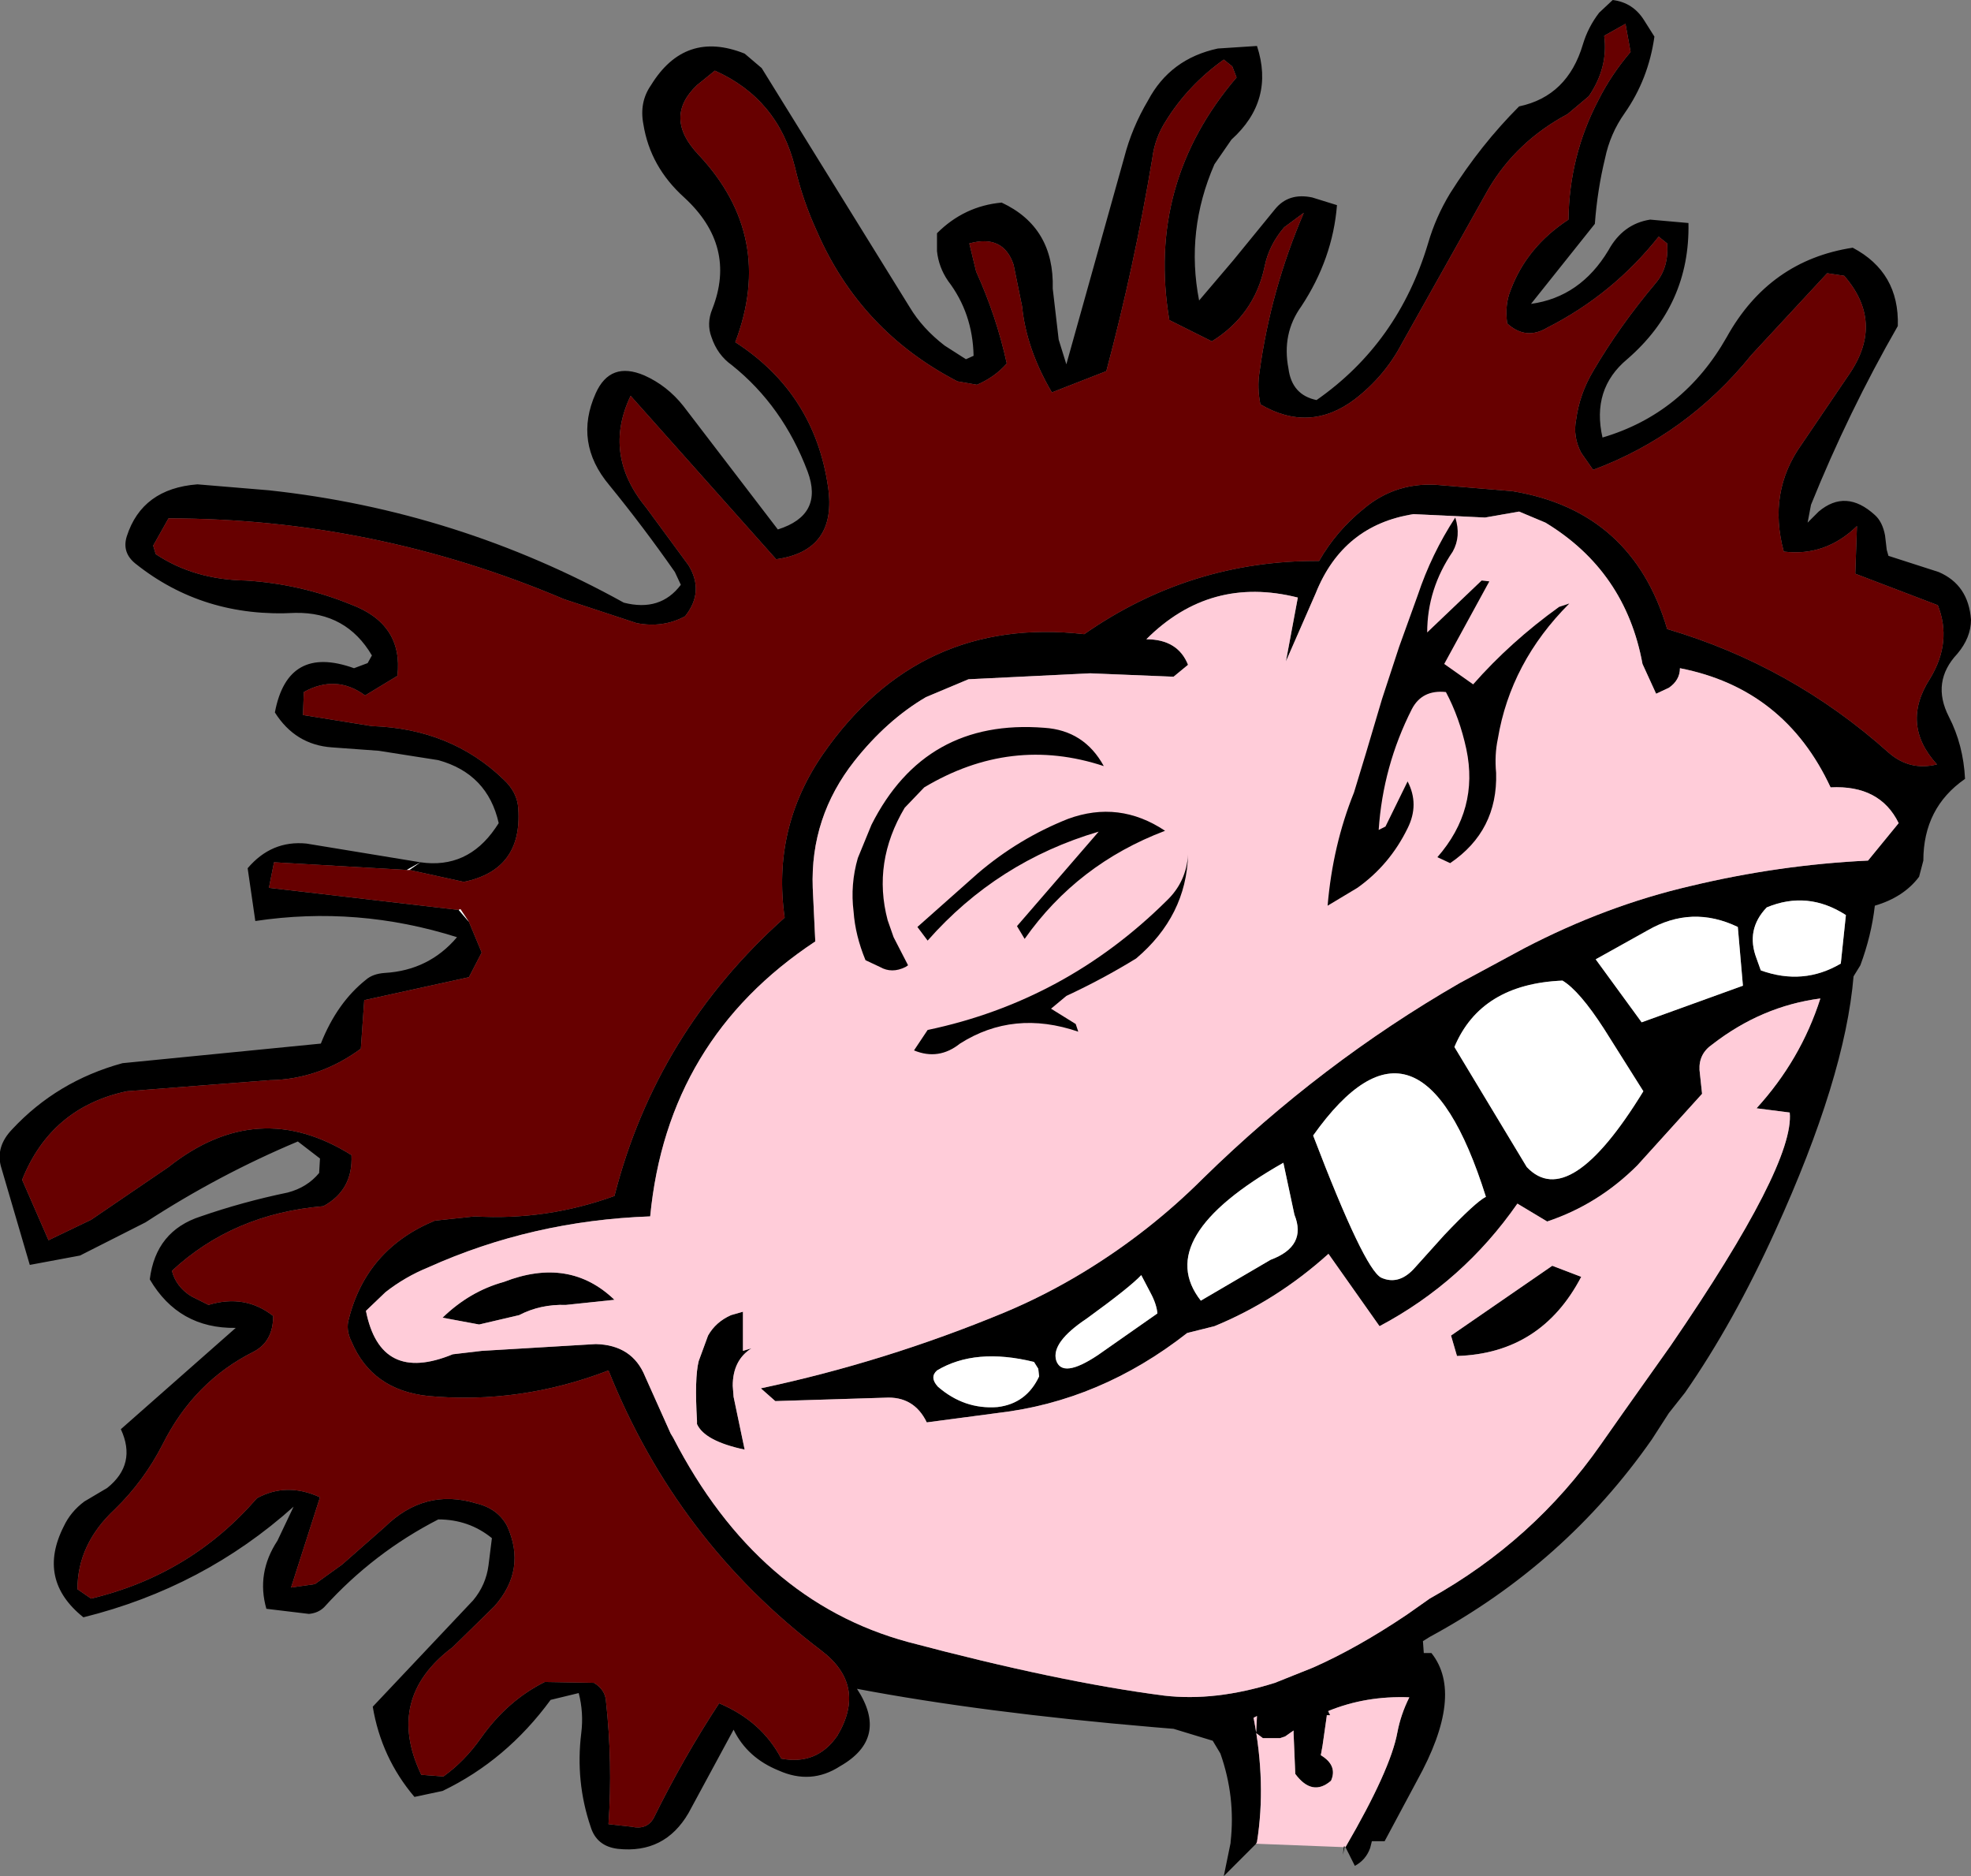 <?xml version="1.0" encoding="UTF-8" standalone="no"?>
<svg xmlns:xlink="http://www.w3.org/1999/xlink" height="110.2px" width="115.8px" xmlns="http://www.w3.org/2000/svg">
  <rect width="100%" height="100%" fill="#808080" stroke="none"/>
  <g transform="matrix(1.0, 0.0, 0.0, 1.0, 76.4, 67.1)">
    <path d="M-51.7 -16.45 Q-48.95 -16.05 -47.3 -18.45 L-47.1 -18.75 Q-47.75 -21.65 -50.65 -22.45 L-54.15 -23.0 -56.9 -23.2 Q-59.05 -23.35 -60.25 -25.25 -59.5 -29.25 -55.6 -27.85 L-54.8 -28.15 -54.55 -28.6 Q-56.05 -31.15 -59.05 -31.1 -64.45 -30.8 -68.45 -34.0 -69.25 -34.65 -68.95 -35.6 -68.05 -38.4 -64.8 -38.65 L-60.6 -38.3 Q-49.5 -37.1 -39.75 -31.7 -37.6 -31.15 -36.4 -32.75 L-36.75 -33.5 Q-38.6 -36.15 -40.6 -38.6 -42.7 -41.1 -41.4 -44.0 -40.55 -45.9 -38.55 -45.05 -37.2 -44.45 -36.25 -43.25 L-30.7 -36.0 Q-28.0 -36.85 -28.95 -39.4 -30.4 -43.25 -33.4 -45.65 -34.25 -46.25 -34.6 -47.3 -34.9 -48.1 -34.55 -48.95 -33.1 -52.65 -36.2 -55.5 -38.2 -57.3 -38.6 -59.8 -38.85 -61.1 -38.15 -62.1 -36.15 -65.35 -32.65 -63.95 L-31.65 -63.1 -22.95 -49.05 Q-22.2 -47.8 -20.9 -46.8 L-19.65 -46.0 -19.2 -46.2 Q-19.25 -48.7 -20.7 -50.6 -21.25 -51.4 -21.35 -52.35 L-21.35 -53.4 Q-19.75 -55.0 -17.55 -55.2 -14.45 -53.75 -14.55 -50.15 L-14.2 -47.15 -13.75 -45.7 -10.35 -57.85 Q-9.9 -59.6 -8.95 -61.2 -7.65 -63.65 -4.85 -64.25 L-2.55 -64.4 Q-1.5 -61.2 -4.05 -58.9 L-5.05 -57.45 Q-6.75 -53.55 -5.95 -49.45 L-3.95 -51.8 -1.5 -54.8 Q-0.7 -55.8 0.7 -55.5 L2.15 -55.05 Q1.9 -51.9 0.05 -49.1 -1.1 -47.5 -0.7 -45.45 -0.5 -43.9 0.95 -43.6 5.75 -46.95 7.5 -52.8 7.95 -54.35 8.8 -55.75 10.6 -58.6 12.85 -60.85 15.7 -61.45 16.6 -64.5 16.9 -65.5 17.55 -66.35 L18.35 -67.1 Q19.55 -66.95 20.2 -65.9 L20.8 -64.95 Q20.45 -62.45 19.05 -60.45 18.2 -59.25 17.9 -57.8 17.45 -55.95 17.3 -53.95 L13.55 -49.25 Q16.45 -49.65 18.1 -52.4 18.95 -53.95 20.55 -54.2 L22.8 -54.0 Q22.9 -49.2 19.2 -46.0 17.1 -44.25 17.75 -41.4 22.5 -42.8 25.05 -47.3 27.55 -51.8 32.45 -52.55 35.2 -51.1 35.1 -47.95 32.2 -42.9 30.0 -37.45 L29.8 -36.4 30.45 -37.05 Q32.05 -38.4 33.75 -36.85 34.2 -36.45 34.35 -35.65 L34.45 -34.8 34.55 -34.45 37.5 -33.5 Q39.25 -32.75 39.4 -30.7 39.4 -29.65 38.6 -28.7 37.05 -27.05 38.1 -25.0 38.95 -23.35 39.05 -21.35 36.6 -19.65 36.6 -16.55 L36.35 -15.6 Q35.45 -14.4 33.75 -13.9 33.55 -12.15 32.9 -10.4 L32.5 -9.75 Q32.0 -3.8 27.9 5.2 25.45 10.6 22.6 14.7 L21.65 15.9 20.65 17.45 Q15.55 24.75 7.6 29.05 L7.2 29.3 7.25 30.0 7.7 30.0 Q9.65 32.45 6.85 37.5 L4.95 41.05 4.2 41.05 4.1 41.45 Q3.85 42.15 3.2 42.5 L2.65 41.4 Q5.3 36.85 5.7 34.65 5.9 33.6 6.4 32.6 3.85 32.5 1.65 33.4 L1.6 33.45 1.65 33.45 1.65 33.4 1.65 33.5 1.75 33.65 1.55 33.65 1.55 33.7 1.3 35.45 1.2 36.0 Q2.2 36.6 1.8 37.5 0.7 38.45 -0.3 37.1 L-0.4 34.7 -0.4 34.55 -0.9 34.9 -1.2 35.0 -2.2 35.0 -2.6 34.7 -2.55 33.7 -2.75 33.8 Q-2.0 37.65 -2.55 41.1 L-2.6 41.2 -4.5 43.1 -4.1 41.15 -4.1 41.1 Q-3.8 38.45 -4.7 35.9 L-5.15 35.15 -7.45 34.45 -8.65 34.35 Q-18.65 33.5 -26.05 32.1 -24.15 35.0 -27.05 36.65 -28.75 37.75 -30.65 36.9 -32.5 36.15 -33.3 34.5 L-35.95 39.4 Q-37.35 41.8 -40.1 41.5 -41.35 41.35 -41.7 40.2 -42.6 37.55 -42.25 34.7 -42.1 33.5 -42.4 32.35 L-44.05 32.75 Q-46.65 36.3 -50.4 38.1 L-52.05 38.45 Q-54.0 36.15 -54.5 33.15 L-48.6 26.9 Q-47.85 26.0 -47.7 24.85 L-47.5 23.25 Q-48.85 22.15 -50.65 22.15 -54.45 24.1 -57.35 27.3 -57.7 27.65 -58.25 27.7 L-60.75 27.4 Q-61.35 25.3 -60.1 23.4 L-59.15 21.4 Q-64.45 26.15 -71.5 27.9 -74.25 25.7 -72.65 22.55 -72.25 21.7 -71.45 21.1 L-70.1 20.3 Q-68.35 18.9 -69.3 16.85 L-62.55 10.9 Q-65.9 10.95 -67.6 8.05 -67.25 5.2 -64.6 4.35 -62.15 3.5 -59.5 2.95 -58.35 2.65 -57.65 1.8 L-57.6 0.95 -58.9 -0.05 Q-63.55 1.9 -67.85 4.7 L-71.7 6.65 -74.65 7.2 -76.35 1.4 Q-76.65 0.25 -75.7 -0.75 -73.05 -3.6 -69.2 -4.65 L-57.55 -5.8 Q-56.6 -8.2 -54.9 -9.55 -54.5 -9.9 -53.8 -9.95 -51.2 -10.1 -49.55 -12.05 -55.4 -13.9 -61.4 -13.0 L-61.85 -16.1 Q-60.45 -17.75 -58.4 -17.55 L-51.7 -16.45 -52.5 -16.0 -60.3 -16.45 -60.6 -14.95 -49.45 -13.65 -48.85 -12.95 -48.1 -11.15 -48.85 -9.7 -55.0 -8.35 -55.2 -5.5 Q-57.65 -3.7 -60.55 -3.65 L-68.95 -3.0 Q-73.4 -2.05 -75.1 2.2 L-73.55 5.75 -71.05 4.55 -66.5 1.45 Q-61.25 -2.7 -55.75 0.75 -55.65 2.8 -57.4 3.75 -62.7 4.2 -66.3 7.55 -66.05 8.5 -65.15 9.05 L-64.15 9.55 Q-62.0 8.9 -60.35 10.2 -60.35 11.7 -61.5 12.3 -65.0 14.05 -66.85 17.75 -67.95 19.9 -69.65 21.55 -71.85 23.6 -71.85 26.25 L-71.05 26.8 Q-65.2 25.4 -61.3 20.9 -59.55 19.95 -57.6 20.85 L-59.3 26.15 -57.9 25.95 -56.3 24.8 -53.8 22.6 Q-51.45 20.3 -48.45 21.2 -47.15 21.5 -46.6 22.55 -45.45 25.1 -47.35 27.25 L-49.8 29.65 Q-53.8 32.65 -51.65 37.15 L-50.35 37.25 Q-49.1 36.35 -48.15 35.0 -46.6 32.8 -44.4 31.7 L-41.5 31.75 Q-40.85 32.15 -40.8 32.8 -40.4 36.45 -40.65 40.05 L-39.3 40.2 Q-38.4 40.4 -38.0 39.7 -36.25 36.15 -34.15 32.95 -31.65 34.0 -30.5 36.2 -28.4 36.6 -27.2 34.85 -25.45 31.9 -28.15 29.85 -36.65 23.4 -40.65 13.4 -45.85 15.4 -51.25 14.9 -54.55 14.55 -55.75 11.7 -56.1 11.0 -55.9 10.35 -54.85 6.25 -50.85 4.6 L-48.5 4.35 Q-44.3 4.6 -40.3 3.15 -37.85 -6.45 -30.3 -13.2 -31.05 -18.45 -28.05 -22.8 -22.4 -30.95 -12.7 -29.85 -6.45 -34.2 1.1 -34.15 2.1 -35.9 3.7 -37.2 5.65 -38.85 8.25 -38.6 L12.45 -38.25 Q19.5 -37.1 21.55 -30.15 28.85 -28.0 34.55 -22.9 35.8 -21.8 37.4 -22.2 35.25 -24.55 37.0 -27.25 38.3 -29.4 37.45 -31.55 L32.6 -33.4 32.7 -36.2 Q30.85 -34.4 28.4 -34.7 27.45 -38.2 29.45 -41.0 L32.3 -45.2 Q34.3 -48.2 31.95 -50.9 L30.95 -51.05 26.5 -46.25 Q22.7 -41.55 17.2 -39.5 L16.5 -40.5 Q16.0 -41.45 16.2 -42.45 16.4 -43.95 17.2 -45.3 18.75 -47.95 20.9 -50.5 21.65 -51.4 21.55 -52.8 L21.05 -53.2 Q18.35 -49.8 14.5 -47.85 13.25 -47.1 12.15 -48.1 12.0 -49.2 12.35 -50.05 13.3 -52.6 15.75 -54.2 15.8 -57.95 17.5 -61.2 18.25 -62.7 19.4 -64.05 L19.1 -65.7 17.85 -65.0 Q18.1 -63.15 16.95 -61.45 L15.7 -60.4 Q12.7 -58.8 11.05 -56.0 L5.95 -46.9 Q4.95 -45.0 3.2 -43.65 0.55 -41.65 -2.35 -43.35 -2.55 -44.35 -2.4 -45.25 -1.75 -50.05 0.2 -54.6 L-0.95 -53.75 Q-1.85 -52.7 -2.1 -51.45 -2.7 -48.6 -5.2 -47.05 L-7.7 -48.3 Q-9.05 -56.35 -3.75 -62.55 L-4.0 -63.2 -4.5 -63.6 Q-6.6 -62.1 -7.9 -60.0 -8.55 -59.0 -8.7 -57.8 -9.75 -51.5 -11.4 -45.3 L-14.6 -44.05 Q-16.1 -46.6 -16.35 -49.1 L-16.85 -51.55 Q-17.45 -53.35 -19.45 -52.8 L-19.05 -51.15 Q-17.85 -48.5 -17.25 -45.75 -17.95 -44.95 -19.0 -44.5 L-20.15 -44.7 Q-25.85 -47.65 -28.4 -53.5 -29.25 -55.35 -29.7 -57.3 -30.7 -61.3 -34.4 -62.95 L-35.45 -62.1 Q-37.45 -60.2 -35.35 -58.0 -30.85 -53.2 -33.2 -47.0 -28.55 -44.0 -27.75 -38.5 -27.2 -34.75 -30.8 -34.25 L-39.35 -43.85 Q-41.0 -40.4 -38.45 -37.3 L-35.95 -33.9 Q-35.0 -32.35 -36.15 -30.9 -37.45 -30.2 -39.0 -30.5 L-43.25 -31.9 Q-54.45 -36.65 -66.5 -36.65 L-67.4 -35.05 -67.25 -34.55 Q-65.0 -33.05 -61.95 -33.0 -58.75 -32.8 -55.8 -31.6 -52.7 -30.45 -53.05 -27.4 L-54.95 -26.25 Q-56.65 -27.5 -58.55 -26.45 L-58.6 -25.1 -54.55 -24.45 Q-49.9 -24.3 -46.8 -21.3 -46.0 -20.55 -45.95 -19.6 -45.7 -16.0 -49.15 -15.3 L-52.35 -16.0 -51.7 -16.45 M2.6 41.35 L2.6 41.4 2.5 41.85 2.55 41.4 2.55 41.35 2.6 41.35 M33.35 -16.55 L35.15 -18.75 Q34.05 -21.0 31.15 -20.85 28.45 -26.65 22.3 -27.85 22.3 -27.15 21.65 -26.7 L20.9 -26.35 20.1 -28.1 Q19.1 -33.55 14.4 -36.4 L12.85 -37.05 10.85 -36.7 6.65 -36.9 Q2.5 -36.25 0.9 -32.25 L-0.85 -28.25 -0.15 -32.0 Q-5.3 -33.3 -9.05 -29.55 -7.2 -29.55 -6.6 -28.05 L-7.45 -27.35 -12.35 -27.55 -19.5 -27.2 -22.0 -26.15 Q-24.3 -24.8 -26.2 -22.4 -28.8 -19.1 -28.65 -14.95 L-28.5 -11.8 Q-37.2 -6.05 -38.2 4.35 -45.15 4.6 -51.25 7.35 -52.6 7.9 -53.75 8.8 L-54.9 9.9 Q-54.05 14.2 -49.8 12.45 L-48.1 12.25 -41.4 11.85 Q-39.25 11.9 -38.5 13.75 L-37.0 17.1 -36.85 17.35 Q-31.9 26.95 -23.05 29.35 -14.2 31.7 -8.0 32.5 -5.0 32.85 -1.5 31.75 L0.75 30.85 Q3.35 29.7 6.25 27.75 L7.6 26.8 Q13.7 23.4 17.65 17.75 L18.95 15.9 21.75 11.95 Q29.05 1.3 28.75 -1.75 L26.8 -2.0 Q29.4 -4.85 30.55 -8.45 27.1 -8.0 24.2 -5.75 23.4 -5.2 23.45 -4.25 L23.6 -2.85 19.8 1.35 Q17.5 3.65 14.5 4.65 L12.75 3.6 Q9.55 8.2 4.65 10.8 L1.65 6.55 Q-1.4 9.3 -5.05 10.8 L-6.65 11.2 Q-11.75 15.2 -17.8 15.9 L-21.95 16.45 Q-22.7 14.9 -24.4 15.0 L-30.85 15.2 -31.7 14.45 Q-24.4 12.9 -17.4 10.0 -15.0 9.0 -12.7 7.6 -8.85 5.25 -5.7 2.1 1.2 -4.65 9.35 -9.35 L13.15 -11.4 Q17.95 -13.9 22.9 -15.05 28.1 -16.3 33.35 -16.55 M25.7 -12.65 Q23.0 -13.95 20.4 -12.45 L17.35 -10.75 20.05 -7.05 26.0 -9.2 25.7 -12.65 M27.05 -10.1 Q29.55 -9.2 31.75 -10.5 L32.05 -13.35 Q29.8 -14.8 27.4 -13.8 26.15 -12.5 26.8 -10.8 L27.05 -10.1 M-33.45 10.15 L-32.75 9.95 -32.75 12.25 -32.25 12.1 Q-33.35 12.8 -33.35 14.3 L-33.3 14.95 -32.65 18.05 Q-35.0 17.55 -35.45 16.55 L-35.45 16.35 Q-35.6 13.85 -35.35 12.85 L-34.8 11.35 Q-34.35 10.55 -33.45 10.15 M-50.4 10.3 Q-48.8 8.75 -46.8 8.2 -42.95 6.7 -40.3 9.25 L-43.15 9.55 Q-44.65 9.5 -45.9 10.15 L-48.25 10.7 -50.4 10.3 M-21.3 14.35 Q-19.75 15.7 -17.8 15.55 -16.1 15.35 -15.35 13.75 L-15.4 13.3 -15.65 12.9 Q-19.1 12.05 -21.35 13.4 -21.8 13.8 -21.3 14.35 M17.85 -6.65 Q16.4 -8.9 15.4 -9.5 10.6 -9.3 9.05 -5.6 L13.3 1.45 Q15.8 4.1 20.15 -3.0 L17.85 -6.65 M-8.8 8.85 L-9.35 7.8 Q-10.0 8.5 -12.55 10.35 -14.65 11.75 -14.35 12.8 -14.0 13.9 -11.9 12.5 L-8.4 10.05 Q-8.45 9.5 -8.8 8.85 M-0.35 4.25 L-1.0 1.2 Q-8.75 5.6 -5.85 9.3 L-1.75 6.9 Q0.4 6.1 -0.35 4.25 M14.8 7.25 L16.5 7.9 Q14.15 12.4 9.2 12.55 L8.85 11.35 14.8 7.25 M8.45 5.45 Q10.3 3.5 10.9 3.2 7.0 -9.2 0.75 -0.4 3.75 7.45 4.75 7.95 5.75 8.4 6.65 7.45 L8.45 5.45" fill="#000000" fill-rule="evenodd" stroke="none"/>
    <path d="M-52.35 -16.0 L-49.15 -15.3 Q-45.7 -16.0 -45.95 -19.6 -46.0 -20.55 -46.8 -21.3 -49.9 -24.3 -54.55 -24.45 L-58.6 -25.1 -58.55 -26.45 Q-56.65 -27.5 -54.95 -26.25 L-53.05 -27.4 Q-52.7 -30.45 -55.8 -31.6 -58.75 -32.8 -61.95 -33.0 -65.0 -33.05 -67.25 -34.55 L-67.4 -35.05 -66.5 -36.65 Q-54.45 -36.65 -43.25 -31.9 L-39.0 -30.5 Q-37.45 -30.2 -36.15 -30.9 -35.0 -32.35 -35.95 -33.9 L-38.45 -37.3 Q-41.0 -40.4 -39.35 -43.85 L-30.8 -34.25 Q-27.2 -34.75 -27.75 -38.5 -28.55 -44.0 -33.2 -47.0 -30.85 -53.2 -35.35 -58.0 -37.45 -60.2 -35.45 -62.1 L-34.4 -62.95 Q-30.7 -61.3 -29.7 -57.3 -29.25 -55.35 -28.4 -53.5 -25.85 -47.65 -20.15 -44.7 L-19.0 -44.5 Q-17.95 -44.95 -17.25 -45.75 -17.85 -48.5 -19.05 -51.15 L-19.45 -52.8 Q-17.45 -53.35 -16.85 -51.55 L-16.35 -49.1 Q-16.1 -46.6 -14.6 -44.05 L-11.4 -45.3 Q-9.75 -51.5 -8.7 -57.8 -8.55 -59.0 -7.9 -60.0 -6.6 -62.1 -4.5 -63.6 L-4.0 -63.2 -3.75 -62.55 Q-9.05 -56.35 -7.7 -48.3 L-5.2 -47.05 Q-2.7 -48.6 -2.1 -51.45 -1.85 -52.7 -0.95 -53.75 L0.2 -54.6 Q-1.75 -50.05 -2.4 -45.25 -2.55 -44.35 -2.35 -43.35 0.55 -41.65 3.2 -43.65 4.95 -45.0 5.95 -46.9 L11.05 -56.0 Q12.7 -58.8 15.7 -60.4 L16.95 -61.45 Q18.1 -63.15 17.85 -65.0 L19.1 -65.7 19.4 -64.05 Q18.25 -62.7 17.5 -61.2 15.8 -57.95 15.75 -54.2 13.3 -52.6 12.35 -50.05 12.0 -49.2 12.15 -48.1 13.25 -47.1 14.5 -47.85 18.35 -49.8 21.05 -53.2 L21.55 -52.8 Q21.65 -51.4 20.9 -50.5 18.75 -47.95 17.2 -45.3 16.4 -43.95 16.2 -42.45 16.0 -41.45 16.5 -40.5 L17.2 -39.5 Q22.7 -41.55 26.5 -46.25 L30.95 -51.05 31.95 -50.9 Q34.3 -48.2 32.3 -45.2 L29.45 -41.0 Q27.45 -38.2 28.4 -34.7 30.85 -34.4 32.7 -36.2 L32.6 -33.4 37.45 -31.55 Q38.3 -29.4 37.0 -27.25 35.25 -24.55 37.4 -22.2 35.8 -21.8 34.55 -22.9 28.85 -28.0 21.55 -30.15 19.5 -37.1 12.45 -38.25 L8.25 -38.6 Q5.65 -38.85 3.7 -37.2 2.1 -35.9 1.1 -34.15 -6.45 -34.2 -12.7 -29.85 -22.4 -30.95 -28.05 -22.8 -31.05 -18.45 -30.3 -13.2 -37.85 -6.45 -40.3 3.15 -44.3 4.6 -48.5 4.35 L-50.85 4.6 Q-54.85 6.25 -55.9 10.35 -56.1 11.0 -55.75 11.7 -54.55 14.55 -51.25 14.9 -45.85 15.4 -40.65 13.4 -36.65 23.4 -28.15 29.85 -25.45 31.9 -27.2 34.85 -28.4 36.6 -30.5 36.2 -31.65 34.0 -34.15 32.95 -36.25 36.15 -38.0 39.7 -38.4 40.4 -39.3 40.2 L-40.65 40.05 Q-40.4 36.45 -40.8 32.8 -40.85 32.15 -41.5 31.75 L-44.4 31.7 Q-46.6 32.8 -48.15 35.0 -49.1 36.35 -50.35 37.25 L-51.65 37.15 Q-53.8 32.65 -49.8 29.65 L-47.35 27.25 Q-45.45 25.1 -46.6 22.55 -47.15 21.5 -48.45 21.2 -51.45 20.3 -53.8 22.6 L-56.3 24.8 -57.9 25.95 -59.3 26.15 -57.6 20.85 Q-59.55 19.95 -61.3 20.9 -65.2 25.4 -71.05 26.8 L-71.85 26.25 Q-71.85 23.6 -69.65 21.55 -67.95 19.9 -66.85 17.75 -65.0 14.05 -61.5 12.3 -60.35 11.7 -60.35 10.2 -62.0 8.9 -64.15 9.55 L-65.15 9.05 Q-66.05 8.5 -66.3 7.55 -62.7 4.2 -57.4 3.75 -55.65 2.8 -55.75 0.75 -61.25 -2.7 -66.5 1.45 L-71.05 4.55 -73.55 5.75 -75.1 2.2 Q-73.4 -2.05 -68.95 -3.0 L-60.55 -3.65 Q-57.65 -3.7 -55.2 -5.5 L-55.0 -8.35 -48.85 -9.7 -48.1 -11.15 -48.85 -12.95 -49.35 -13.7 -49.45 -13.65 -60.6 -14.95 -60.3 -16.45 -52.5 -16.0 -52.35 -16.0" fill="#670000" fill-rule="evenodd" stroke="none"/>
    <path d="M-51.7 -16.45 L-52.35 -16.0 -52.5 -16.0 -51.7 -16.45 M-48.85 -12.95 L-49.45 -13.65 -49.35 -13.7 -48.85 -12.95 M27.05 -10.1 L26.8 -10.8 Q26.15 -12.5 27.4 -13.8 29.8 -14.8 32.05 -13.35 L31.75 -10.5 Q29.55 -9.2 27.05 -10.1 M25.7 -12.65 L26.0 -9.2 20.05 -7.05 17.35 -10.75 20.4 -12.45 Q23.0 -13.95 25.7 -12.65 M-0.35 4.25 Q0.4 6.1 -1.75 6.9 L-5.85 9.3 Q-8.75 5.6 -1.0 1.2 L-0.35 4.25 M-8.8 8.85 Q-8.45 9.5 -8.4 10.05 L-11.9 12.5 Q-14.0 13.9 -14.35 12.8 -14.65 11.75 -12.55 10.35 -10.0 8.5 -9.35 7.8 L-8.8 8.85 M17.85 -6.65 L20.15 -3.0 Q15.8 4.1 13.3 1.45 L9.05 -5.6 Q10.6 -9.3 15.4 -9.5 16.4 -8.9 17.85 -6.65 M-21.3 14.35 Q-21.8 13.8 -21.35 13.4 -19.1 12.05 -15.65 12.9 L-15.4 13.3 -15.35 13.75 Q-16.1 15.35 -17.8 15.55 -19.75 15.7 -21.3 14.35 M8.45 5.45 L6.65 7.45 Q5.75 8.4 4.75 7.95 3.75 7.45 0.75 -0.4 7.0 -9.2 10.9 3.2 10.3 3.5 8.45 5.45" fill="#ffffff" fill-rule="evenodd" stroke="none"/>
    <path d="M-2.6 41.2 L-2.55 41.1 Q-2.0 37.65 -2.75 33.8 L-2.55 33.7 -2.6 34.7 -2.2 35.0 -1.2 35.0 -0.9 34.9 -0.4 34.55 -0.4 34.7 -0.3 37.1 Q0.7 38.45 1.8 37.5 2.2 36.6 1.2 36.0 L1.3 35.45 1.55 33.7 1.55 33.65 1.75 33.65 1.65 33.4 Q3.85 32.5 6.4 32.6 5.9 33.6 5.7 34.65 5.3 36.85 2.65 41.4 L2.6 41.35 2.55 41.35 2.55 41.4 -2.6 41.2 M33.35 -16.55 Q28.1 -16.3 22.9 -15.05 17.95 -13.9 13.15 -11.4 L9.35 -9.35 Q1.2 -4.65 -5.7 2.1 -8.85 5.25 -12.7 7.6 -15.0 9.0 -17.4 10.0 -24.4 12.9 -31.7 14.45 L-30.85 15.2 -24.4 15.0 Q-22.7 14.9 -21.95 16.45 L-17.8 15.9 Q-11.75 15.2 -6.65 11.2 L-5.05 10.8 Q-1.4 9.3 1.65 6.55 L4.65 10.8 Q9.55 8.2 12.75 3.6 L14.5 4.65 Q17.5 3.65 19.8 1.35 L23.6 -2.85 23.45 -4.25 Q23.4 -5.2 24.2 -5.75 27.1 -8.0 30.55 -8.45 29.4 -4.85 26.8 -2.0 L28.75 -1.75 Q29.05 1.3 21.75 11.95 L18.95 15.9 17.65 17.75 Q13.7 23.4 7.6 26.8 L6.25 27.75 Q3.35 29.7 0.75 30.85 L-1.5 31.75 Q-5.0 32.85 -8.0 32.5 -14.2 31.7 -23.05 29.35 -31.9 26.95 -36.85 17.35 L-37.0 17.1 -38.5 13.75 Q-39.25 11.9 -41.4 11.85 L-48.1 12.25 -49.8 12.45 Q-54.05 14.2 -54.9 9.9 L-53.75 8.8 Q-52.6 7.9 -51.25 7.35 -45.15 4.6 -38.2 4.35 -37.2 -6.05 -28.5 -11.8 L-28.65 -14.95 Q-28.8 -19.1 -26.2 -22.4 -24.3 -24.8 -22.0 -26.15 L-19.5 -27.2 -12.35 -27.55 -7.45 -27.35 -6.6 -28.05 Q-7.2 -29.55 -9.05 -29.55 -5.3 -33.3 -0.15 -32.0 L-0.85 -28.25 0.9 -32.25 Q2.5 -36.25 6.65 -36.9 L10.85 -36.7 12.85 -37.05 14.4 -36.4 Q19.1 -33.55 20.1 -28.1 L20.9 -26.35 21.65 -26.7 Q22.3 -27.15 22.3 -27.85 28.45 -26.65 31.15 -20.85 34.05 -21.0 35.15 -18.75 L33.35 -16.55 M-50.4 10.3 L-48.25 10.7 -45.9 10.15 Q-44.65 9.5 -43.15 9.55 L-40.3 9.25 Q-42.95 6.7 -46.8 8.2 -48.8 8.75 -50.4 10.3 M-33.45 10.15 Q-34.35 10.55 -34.8 11.35 L-35.35 12.85 Q-35.6 13.85 -35.45 16.35 L-35.45 16.55 Q-35.0 17.55 -32.65 18.05 L-33.3 14.95 -33.35 14.3 Q-33.35 12.8 -32.25 12.1 L-32.75 12.25 -32.75 9.95 -33.45 10.15 M14.8 7.25 L8.85 11.35 9.2 12.55 Q14.15 12.4 16.5 7.9 L14.8 7.25" fill="#ffccd9" fill-rule="evenodd" stroke="none"/>
    <path d="M9.1 -36.7 Q9.45 -35.6 8.95 -34.7 7.45 -32.5 7.45 -29.95 L10.65 -33.0 11.1 -32.95 8.45 -28.1 10.15 -26.9 Q12.35 -29.4 15.2 -31.45 L15.8 -31.65 Q12.35 -28.2 11.6 -23.7 11.4 -22.75 11.5 -21.7 11.6 -18.3 8.8 -16.4 L8.05 -16.75 Q10.5 -19.55 9.75 -23.1 9.35 -24.95 8.55 -26.45 7.15 -26.6 6.55 -25.45 4.85 -22.1 4.6 -18.35 L5.0 -18.55 6.3 -21.2 Q7.0 -19.85 6.3 -18.45 5.25 -16.3 3.35 -14.95 L1.6 -13.9 Q1.9 -17.45 3.15 -20.55 L3.85 -22.85 4.8 -26.05 5.8 -29.1 6.9 -32.15 Q7.7 -34.55 9.1 -36.7 M-22.7 -5.4 L-21.9 -6.6 Q-13.8 -8.3 -7.85 -14.2 -6.7 -15.3 -6.6 -16.9 -6.7 -13.3 -9.65 -10.8 -11.6 -9.6 -13.75 -8.6 L-14.65 -7.85 -13.2 -6.95 -13.05 -6.5 Q-16.85 -7.8 -20.0 -5.8 -21.25 -4.8 -22.7 -5.4 M-21.9 -11.85 L-22.5 -12.65 -18.95 -15.8 Q-16.55 -17.85 -13.65 -19.0 -10.65 -20.1 -7.95 -18.3 -13.1 -16.35 -16.2 -11.95 L-16.65 -12.7 -11.85 -18.25 Q-17.8 -16.5 -21.9 -11.85 M-26.0 -16.7 L-25.2 -18.65 Q-22.05 -24.9 -15.05 -24.35 -12.7 -24.2 -11.55 -22.1 -17.0 -23.9 -22.1 -20.85 L-23.25 -19.65 Q-25.15 -16.45 -24.25 -13.05 L-23.9 -12.05 -23.05 -10.4 -23.2 -10.3 Q-24.0 -9.9 -24.7 -10.3 L-25.55 -10.7 Q-26.15 -12.15 -26.25 -13.55 -26.45 -15.15 -26.0 -16.7" fill="#000000" fill-rule="evenodd" stroke="none"/>
  </g>
</svg>
